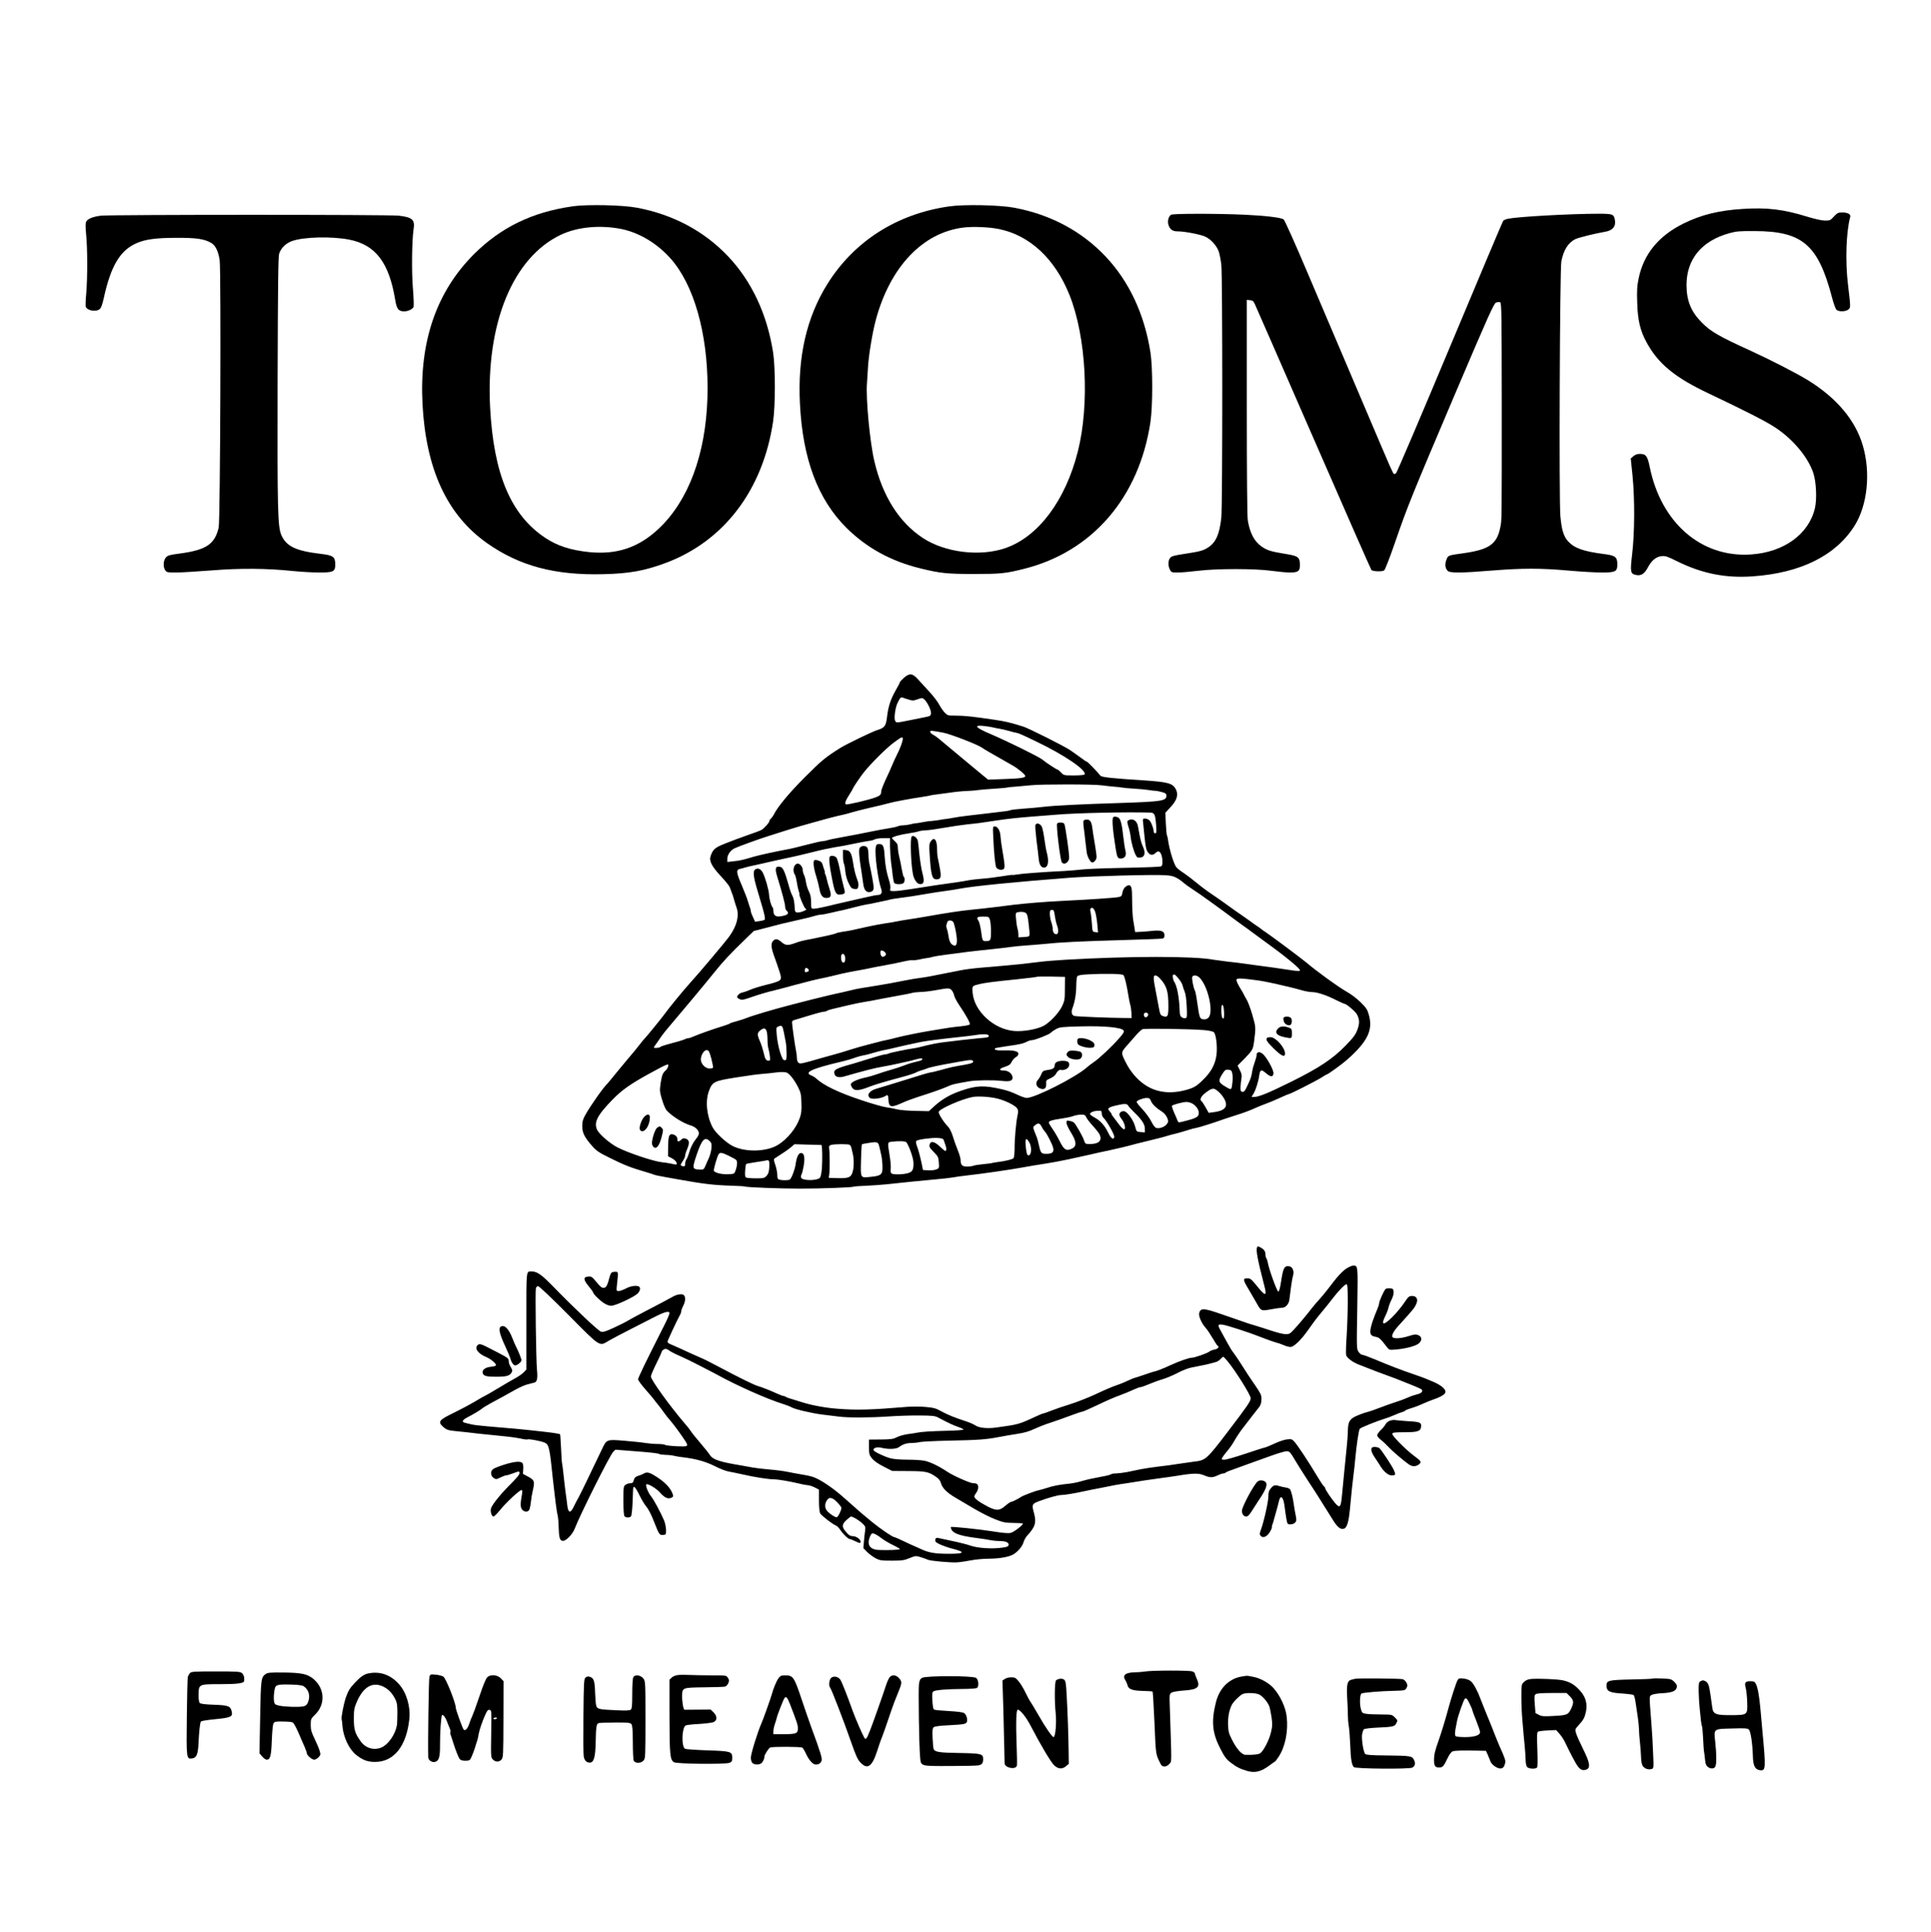 <?xml version="1.0" standalone="no"?>
<!DOCTYPE svg PUBLIC "-//W3C//DTD SVG 20010904//EN"
 "http://www.w3.org/TR/2001/REC-SVG-20010904/DTD/svg10.dtd">
<svg version="1.0" xmlns="http://www.w3.org/2000/svg"
 width="1970pt" height="1971pt" viewBox="0 0 1970 1971"
 preserveAspectRatio="xMidYMid meet">

<g transform="translate(0,1971) scale(0.1,-0.1)"
fill="#000000" stroke="none">
<path d="M5840 17605 c-410 -58 -730 -214 -1006 -489 -382 -383 -556 -889
-524 -1524 35 -668 250 -1134 658 -1422 331 -233 692 -330 1189 -317 263 6
420 35 633 114 596 222 993 745 1097 1443 24 162 24 552 0 705 -61 390 -218
725 -458 979 -244 258 -560 427 -930 497 -146 28 -511 36 -659 14z m500 -231
c203 -42 406 -173 544 -353 226 -295 350 -806 333 -1371 -18 -577 -194 -1048
-497 -1333 -204 -192 -426 -267 -708 -239 -190 20 -326 63 -450 146 -351 233
-526 649 -562 1330 -44 856 232 1530 723 1762 170 80 400 101 617 58z"/>
<path d="M9685 17605 c-535 -76 -973 -356 -1246 -795 -211 -340 -303 -742
-278 -1220 28 -561 182 -972 472 -1262 206 -205 456 -343 757 -416 203 -50
273 -57 550 -57 267 0 318 5 505 52 699 174 1177 729 1292 1499 24 166 24 554
0 709 -61 390 -218 725 -458 979 -244 258 -560 427 -930 497 -148 28 -511 36
-664 14z m505 -231 c316 -64 574 -305 721 -673 171 -428 207 -1114 85 -1597
-127 -501 -403 -869 -739 -985 -261 -90 -619 -45 -845 105 -241 160 -409 427
-492 782 -46 195 -88 645 -75 796 2 29 7 100 10 158 7 127 46 361 81 490 146
539 479 889 894 939 94 12 261 5 360 -15z"/>
<path d="M17780 17579 c-244 -15 -425 -60 -605 -149 -254 -126 -406 -312 -457
-558 -17 -81 -19 -122 -15 -252 5 -177 31 -284 94 -400 119 -220 290 -361 638
-525 369 -175 581 -283 675 -345 184 -121 339 -307 391 -470 29 -91 36 -262
15 -354 -63 -266 -318 -450 -655 -472 -504 -33 -914 322 -1030 891 -23 114
-39 135 -102 135 -25 0 -47 -8 -65 -23 l-27 -24 18 -174 c24 -240 22 -590 -4
-804 -21 -180 -18 -197 39 -210 52 -11 86 10 122 77 38 72 83 109 141 115 36
4 58 -3 154 -51 257 -127 497 -175 775 -155 490 34 850 214 1040 519 130 209
164 536 83 814 -75 258 -266 486 -561 668 -114 70 -375 204 -579 298 -324 147
-411 197 -500 287 -112 111 -158 223 -159 383 -1 265 154 454 439 532 69 19
105 22 255 21 488 -1 649 -139 790 -676 16 -61 36 -118 45 -126 22 -23 97 -21
123 3 23 20 23 17 -5 256 -29 235 -18 538 23 687 8 28 -25 46 -84 46 -38 0
-48 -5 -82 -41 -35 -39 -41 -42 -90 -42 -33 0 -101 15 -183 40 -242 75 -410
95 -657 79z"/>
<path d="M11948 17520 c-29 -17 -41 -73 -24 -113 17 -42 41 -57 93 -57 66 0
223 -30 275 -52 60 -26 121 -93 143 -157 8 -26 20 -86 25 -132 13 -114 13
-2453 0 -2579 -18 -168 -55 -253 -134 -304 -51 -33 -80 -41 -242 -66 -105 -16
-132 -23 -146 -41 -22 -26 -23 -80 -3 -119 15 -29 19 -30 81 -30 36 0 127 8
202 17 189 24 590 24 757 0 65 -9 149 -17 186 -17 75 0 98 13 100 58 4 98 -10
110 -148 132 -147 24 -183 35 -239 73 -76 51 -122 137 -144 269 -6 40 -10 461
-10 1156 l0 1093 32 -3 c26 -2 36 -10 49 -38 9 -19 279 -636 599 -1370 320
-734 586 -1339 591 -1344 15 -16 112 -19 131 -4 9 7 60 138 113 293 128 369
158 444 613 1515 341 801 393 916 415 924 13 5 32 6 41 3 15 -6 16 -96 17
-1024 0 -1245 1 -1193 -16 -1277 -35 -169 -115 -223 -380 -260 -156 -22 -151
-20 -169 -67 -17 -43 -13 -83 12 -111 21 -24 135 -24 452 2 310 25 497 25 780
0 124 -11 278 -20 343 -20 138 0 157 10 157 81 0 78 -19 93 -140 108 -209 27
-299 60 -363 130 -45 50 -65 115 -78 256 -15 160 -6 2519 10 2600 23 114 68
188 141 225 31 16 200 58 305 76 77 12 113 56 100 121 -11 59 -22 63 -168 63
-275 0 -801 -29 -916 -50 -25 -4 -50 -15 -56 -23 -6 -9 -251 -588 -544 -1289
-293 -700 -540 -1279 -549 -1286 -13 -10 -18 -10 -27 0 -7 7 -66 141 -132 298
-67 157 -209 492 -317 745 -107 253 -299 703 -425 999 -129 305 -236 543 -246
549 -35 19 -186 37 -399 47 -284 13 -726 12 -748 0z"/>
<path d="M1030 17510 c-81 -10 -135 -31 -150 -60 -9 -17 -9 -50 -1 -134 14
-141 14 -445 1 -596 -6 -63 -8 -124 -6 -136 11 -42 106 -60 144 -26 14 11 27
49 42 117 72 325 166 481 332 554 90 40 201 55 408 55 204 1 284 -11 355 -52
44 -26 73 -87 86 -178 15 -119 6 -2650 -10 -2724 -39 -171 -126 -230 -394
-266 -106 -14 -125 -19 -144 -40 -28 -30 -31 -98 -7 -132 14 -20 23 -22 110
-22 52 0 213 10 357 21 293 24 570 22 837 -6 80 -8 200 -15 267 -15 144 0 163
9 163 81 0 79 -20 94 -146 109 -255 30 -352 76 -403 190 -38 87 -42 242 -39
1575 3 993 6 1268 16 1298 20 58 66 103 128 127 118 44 409 51 590 15 265 -53
403 -234 465 -610 14 -87 29 -112 72 -120 40 -8 101 15 115 42 5 11 3 80 -5
183 -15 170 -11 499 6 610 16 99 -12 124 -151 140 -99 12 -2941 11 -3038 0z"/>
<path d="M9220 12794 c-22 -20 -40 -40 -40 -44 0 -5 -18 -40 -40 -78 -53 -92
-78 -168 -90 -271 -11 -97 -24 -115 -102 -139 -49 -15 -313 -143 -373 -180
-154 -97 -193 -129 -360 -296 -163 -163 -282 -306 -321 -386 -8 -15 -21 -33
-29 -40 -8 -7 -15 -17 -15 -22 0 -18 -54 -79 -82 -94 -16 -9 -82 -33 -146 -55
-64 -22 -163 -59 -220 -82 -108 -43 -128 -59 -152 -128 -18 -51 9 -105 107
-210 45 -48 84 -97 88 -110 4 -13 13 -37 20 -54 7 -16 18 -48 23 -70 6 -22 18
-59 26 -83 30 -81 4 -186 -73 -293 -44 -61 -312 -379 -408 -484 -64 -71 -204
-241 -259 -317 -36 -49 -190 -237 -203 -248 -4 -3 -22 -25 -41 -50 -44 -57
-61 -77 -135 -164 -33 -39 -89 -107 -125 -151 -35 -44 -67 -82 -70 -85 -41
-37 -170 -220 -228 -322 -26 -47 -32 -69 -32 -115 0 -68 22 -113 100 -202 44
-50 68 -67 178 -121 144 -72 215 -100 355 -141 54 -16 102 -31 106 -34 5 -2
48 -12 97 -20 49 -9 114 -21 144 -26 258 -46 355 -58 538 -64 73 -2 136 -6
140 -8 13 -9 363 -22 562 -22 220 0 536 12 550 20 5 3 59 7 120 9 61 3 157 9
213 15 149 17 396 41 517 52 58 5 132 13 165 19 33 6 98 15 145 20 158 18 431
57 555 80 33 6 87 15 120 21 33 5 87 14 120 19 33 6 83 14 110 19 62 11 172
34 335 71 69 16 157 36 195 43 86 18 199 45 300 73 6 2 68 17 139 34 71 17
148 37 170 45 23 7 57 16 76 20 19 4 67 18 106 30 40 13 85 26 102 28 32 5
187 54 292 92 36 12 90 30 120 39 69 21 153 52 205 77 22 10 67 28 100 40 33
12 98 39 143 60 46 22 88 39 92 39 14 0 272 131 328 166 29 19 55 34 58 34 11
0 158 106 207 150 210 186 266 302 222 458 -15 54 -27 72 -84 128 -39 39 -99
84 -148 111 -79 45 -296 201 -410 298 -56 46 -371 281 -418 311 -16 10 -32 21
-35 25 -3 3 -23 18 -45 32 -22 15 -58 40 -80 57 -22 16 -60 43 -85 60 -25 16
-71 49 -103 72 -32 24 -85 61 -116 83 -32 22 -87 60 -122 84 -35 25 -93 69
-127 98 -35 29 -87 68 -115 87 -29 18 -62 44 -74 57 -27 30 -75 188 -88 288
-2 17 -7 36 -10 41 -3 5 -8 58 -11 119 l-5 110 55 60 c64 69 80 125 52 180
-32 61 -80 74 -331 91 -320 20 -426 32 -438 47 -33 42 -131 143 -139 143 -5 0
-34 19 -65 43 -31 23 -79 57 -107 76 -59 40 -424 223 -476 239 -135 42 -183
54 -302 71 -216 32 -299 41 -387 41 -82 0 -84 1 -115 33 -17 18 -42 55 -56 82
-14 27 -59 86 -100 130 -41 45 -94 102 -117 128 -54 60 -86 63 -143 11z m50
-220 c39 -13 50 -12 92 3 46 16 48 16 69 -3 31 -28 71 -112 67 -142 -3 -24 -9
-28 -63 -38 -33 -6 -107 -21 -164 -33 -125 -25 -128 -26 -139 -3 -13 23 1 130
23 178 26 55 36 66 54 58 9 -3 36 -13 61 -20z m860 -284 c19 -5 51 -11 70 -14
19 -3 60 -13 90 -21 30 -9 64 -18 75 -19 28 -5 51 -15 205 -89 289 -138 520
-296 495 -337 -3 -6 -52 -10 -109 -10 -101 0 -103 0 -131 30 -16 17 -32 30
-37 30 -9 0 -122 74 -153 101 -35 29 -353 186 -538 265 -144 61 -168 90 -64
79 34 -4 78 -10 97 -15z m-510 -53 c77 -15 355 -122 400 -155 22 -16 74 -46
310 -180 58 -33 130 -93 130 -108 0 -18 -43 -25 -217 -31 l-162 -6 -48 39
c-26 22 -97 81 -158 131 -60 51 -136 114 -168 140 -32 27 -80 67 -108 90 -27
24 -63 50 -79 58 -17 9 -30 22 -30 30 0 15 6 14 130 -8z m-410 -64 c0 -27 -28
-101 -61 -165 -16 -31 -37 -79 -48 -105 -10 -26 -40 -92 -65 -145 -25 -54 -46
-108 -46 -120 0 -33 -10 -44 -55 -61 -66 -26 -294 -79 -305 -72 -15 9 -4 38
36 101 19 29 34 55 34 58 0 8 81 129 114 169 74 92 227 244 299 298 85 63 97
69 97 42z m2030 -474 c41 -5 99 -12 129 -14 29 -2 65 -6 80 -9 14 -3 69 -8
121 -11 52 -3 120 -9 150 -14 30 -5 62 -9 71 -8 9 0 37 -6 63 -13 38 -10 46
-17 46 -36 0 -54 -45 -61 -470 -75 -411 -13 -671 -26 -780 -39 -52 -6 -147
-15 -210 -19 -63 -5 -122 -11 -130 -15 -8 -3 -28 -8 -45 -10 -41 -5 -279 -34
-395 -47 -52 -6 -115 -15 -139 -20 -24 -5 -60 -11 -80 -13 -20 -2 -52 -7 -71
-11 -19 -3 -55 -8 -80 -10 -25 -1 -69 -8 -98 -14 -29 -6 -56 -10 -60 -9 -4 1
-25 -3 -47 -9 -22 -6 -57 -11 -78 -12 -20 0 -45 -4 -55 -9 -9 -5 -51 -14 -92
-21 -41 -6 -109 -19 -150 -27 -141 -29 -205 -41 -330 -64 -69 -12 -135 -26
-148 -31 -13 -5 -33 -9 -46 -9 -13 0 -86 -16 -162 -36 -77 -20 -157 -40 -179
-44 -113 -20 -308 -62 -365 -79 -110 -33 -145 -41 -209 -47 l-61 -7 0 33 c0
39 31 85 73 106 29 15 274 104 342 124 17 5 89 28 160 51 72 22 144 45 160 49
17 4 71 20 120 34 151 43 250 69 330 86 22 5 60 15 85 23 25 8 108 29 185 47
77 17 163 38 190 46 51 15 224 47 345 65 36 5 73 12 83 15 9 3 34 7 55 9 20 2
84 11 142 19 58 9 134 16 170 17 36 1 90 5 120 10 30 4 107 10 170 14 63 4
118 9 121 11 4 2 47 7 96 10 48 4 117 10 153 14 99 11 635 11 720 -1z m493
-278 c46 -1 53 -16 62 -130 5 -69 4 -81 -9 -81 -9 0 -16 7 -16 16 0 31 -23 93
-42 114 -10 11 -30 20 -45 20 -26 0 -26 0 -19 -62 24 -244 27 -259 54 -290 20
-24 47 -23 72 2 25 25 46 17 59 -22 14 -40 14 -105 0 -114 -13 -7 -99 -11
-469 -19 -151 -3 -306 -10 -345 -15 -38 -5 -119 -11 -180 -15 -226 -11 -431
-27 -474 -35 -25 -4 -48 -7 -51 -5 -3 2 -55 -5 -116 -15 -60 -10 -150 -21
-199 -24 -50 -4 -108 -11 -130 -15 -22 -5 -78 -14 -125 -21 -127 -17 -270 -38
-469 -70 -68 -11 -144 -20 -168 -20 -44 0 -45 1 -40 28 3 15 -3 52 -13 82 -25
78 -39 152 -45 248 -6 101 -16 122 -55 122 -25 0 -30 -5 -36 -35 -12 -66 23
-331 56 -423 14 -39 1 -62 -36 -62 -13 0 -58 -9 -101 -19 -43 -10 -103 -24
-133 -30 -77 -17 -125 -28 -200 -46 -115 -29 -194 -45 -220 -45 -24 0 -25 2
-25 68 -1 49 -7 78 -23 109 -12 24 -25 64 -29 90 -3 27 -12 60 -19 75 -8 15
-14 37 -14 50 0 32 -27 68 -50 68 -42 0 -60 -75 -29 -115 4 -6 13 -41 19 -78
5 -36 15 -78 20 -92 5 -14 8 -25 6 -25 -11 0 45 -136 60 -147 16 -11 13 -14
-20 -28 -21 -9 -49 -15 -63 -13 -22 3 -24 7 -27 69 -2 37 -10 79 -19 95 -16
31 -27 61 -47 134 -33 117 -53 160 -76 166 -53 14 -62 -12 -34 -101 48 -155
80 -277 80 -303 0 -16 7 -35 15 -42 25 -21 17 -39 -22 -49 -81 -23 -113 -8
-113 51 0 13 -4 28 -9 34 -14 15 -33 84 -35 128 -3 49 -39 177 -65 226 -20 37
-52 50 -77 30 -28 -24 -19 -79 55 -320 38 -124 51 -183 42 -192 -4 -4 -27 -11
-52 -14 l-46 -6 -21 46 c-12 25 -22 52 -22 60 0 8 -4 25 -9 38 -5 13 -15 43
-22 68 -7 25 -35 96 -61 158 -57 133 -60 159 -20 168 15 3 38 10 52 14 14 5
61 16 105 25 44 10 98 21 120 27 22 5 58 13 80 18 22 5 60 14 85 19 25 6 68
15 95 20 28 6 93 21 145 34 85 22 188 46 230 53 8 2 31 6 50 10 19 3 46 8 60
10 13 1 56 10 95 18 74 16 186 37 221 41 12 2 31 8 42 14 11 6 50 11 86 11
l66 0 0 -87 c1 -49 6 -122 11 -163 6 -41 14 -102 17 -135 4 -33 11 -66 15 -72
10 -16 79 -17 95 -1 14 14 16 54 3 62 -5 4 -14 39 -21 79 -6 39 -18 97 -26
128 -8 31 -14 74 -14 94 0 28 -7 43 -30 63 -16 15 -30 30 -30 33 0 12 91 37
171 48 42 6 88 15 103 21 15 5 47 10 71 10 25 0 109 12 187 26 79 14 186 29
238 35 92 9 150 16 295 39 101 16 233 30 365 40 63 5 178 14 255 20 202 17
709 28 948 21z m274 -668 c24 -13 53 -34 65 -46 13 -12 58 -45 100 -72 77 -50
230 -160 456 -328 20 -15 48 -35 62 -45 14 -9 52 -37 85 -62 33 -25 101 -74
150 -110 197 -142 350 -269 338 -281 -4 -4 -33 -4 -63 0 -146 22 -283 42 -360
51 -47 6 -112 15 -145 20 -33 5 -107 14 -165 20 -58 7 -125 16 -150 20 -192
38 -855 38 -1505 0 -99 -6 -216 -15 -260 -21 -168 -21 -234 -28 -350 -38 -66
-6 -181 -16 -255 -22 -74 -6 -166 -18 -205 -26 -94 -18 -270 -53 -325 -64 -25
-5 -67 -11 -95 -15 -27 -3 -95 -14 -150 -25 -55 -10 -122 -23 -150 -29 -48 -9
-192 -33 -300 -50 -27 -4 -81 -15 -118 -25 -37 -9 -73 -18 -80 -19 -34 -6
-226 -51 -322 -76 -60 -16 -139 -36 -175 -45 -181 -46 -411 -114 -475 -140
-16 -7 -59 -21 -95 -31 -36 -9 -69 -20 -75 -25 -5 -4 -32 -14 -60 -23 -106
-32 -262 -88 -302 -106 -24 -11 -50 -20 -59 -20 -8 0 -24 -4 -34 -10 -10 -5
-42 -16 -72 -24 -29 -8 -80 -22 -113 -31 -33 -9 -64 -20 -70 -26 -9 -9 -65
-13 -65 -4 0 3 15 25 33 49 17 25 41 58 52 75 11 16 52 67 92 113 107 125 369
439 447 537 79 99 160 186 299 320 l97 94 113 29 c154 41 207 54 317 78 106
23 160 37 206 51 17 5 40 9 52 9 12 0 61 9 109 21 48 11 99 23 113 25 13 3 66
16 117 29 52 14 108 27 126 29 18 2 64 11 102 20 39 8 81 17 95 20 14 2 32 7
40 10 8 3 53 10 100 16 89 11 139 19 280 43 47 9 126 20 175 27 50 6 124 18
165 26 133 25 550 67 1110 110 216 17 853 34 980 26 55 -3 86 -11 117 -29z
m-546 -990 c13 -13 33 -97 50 -203 5 -36 14 -79 19 -96 6 -16 11 -55 13 -85
l2 -54 -95 1 c-135 1 -461 14 -487 20 -28 5 -38 40 -22 79 24 63 38 143 39
225 0 47 5 92 10 100 7 11 36 17 112 21 170 9 346 6 359 -8z m564 -37 c20 -24
38 -55 40 -69 3 -13 12 -42 21 -63 10 -23 18 -81 21 -151 5 -98 3 -114 -11
-119 -9 -3 -26 0 -38 8 -18 12 -22 25 -23 74 -5 132 -27 247 -55 289 -12 16
-20 62 -13 69 12 12 22 6 58 -38z m-194 6 c71 -75 89 -133 89 -282 0 -110 -7
-122 -58 -104 -23 8 -27 18 -39 84 -7 41 -22 120 -33 175 -25 127 -26 155 -2
155 9 0 29 -13 43 -28z m411 1 c85 -92 141 -350 87 -404 -14 -14 -30 -19 -51
-17 -38 4 -41 13 -64 173 -8 60 -19 114 -23 120 -13 17 -34 123 -28 139 10 25
51 19 79 -11z m-1378 -108 c0 -111 -3 -125 -29 -180 -35 -72 -131 -172 -195
-203 -72 -34 -202 -56 -292 -49 -208 16 -410 202 -425 390 -6 71 -7 70 72 89
56 13 138 24 375 48 112 12 207 23 209 26 3 2 68 3 145 2 l141 -3 -1 -120z
m1963 85 c40 -5 121 -21 180 -34 60 -14 131 -30 158 -37 28 -6 79 -20 114 -30
35 -10 82 -19 105 -19 54 0 148 -31 246 -81 43 -21 82 -39 88 -39 18 0 111
-79 126 -108 27 -54 28 -88 5 -154 -20 -53 -39 -79 -121 -164 -131 -135 -271
-228 -558 -370 -226 -112 -328 -154 -376 -154 l-26 0 22 36 c22 38 49 124 57
184 9 60 20 64 66 25 50 -43 73 -45 79 -6 5 35 -72 173 -114 204 -31 23 -58
16 -58 -15 0 -13 -9 -45 -19 -73 -10 -27 -22 -68 -25 -90 -10 -60 -14 -74 -49
-148 -25 -55 -35 -67 -52 -65 -17 3 -20 10 -19 48 1 25 5 64 9 87 6 33 3 50
-16 87 l-23 46 77 78 c75 77 81 89 91 167 19 146 19 146 -17 271 -19 67 -47
140 -61 162 -14 23 -26 44 -26 47 0 2 -18 35 -41 71 -22 37 -38 73 -34 82 6
16 50 14 212 -8z m-3118 -101 c10 -11 22 -35 25 -52 3 -18 26 -61 50 -97 76
-112 119 -191 109 -201 -6 -6 -50 -14 -99 -19 -88 -9 -107 -12 -299 -44 -122
-20 -281 -53 -355 -72 -30 -9 -75 -19 -100 -24 -25 -5 -61 -13 -80 -19 -19 -5
-73 -19 -120 -31 -47 -12 -123 -34 -170 -49 -47 -15 -114 -36 -150 -45 -36
-10 -94 -26 -130 -36 -214 -62 -227 -65 -244 -51 -9 7 -16 28 -16 46 0 19 -4
55 -10 82 -11 52 -40 262 -40 286 0 8 8 17 18 20 9 3 78 23 152 46 74 23 144
41 155 41 12 0 25 4 30 8 6 5 33 14 60 20 28 6 98 23 156 37 59 14 133 29 165
34 33 4 115 20 184 34 69 13 159 30 200 37 41 7 88 16 104 21 16 5 54 9 85 10
31 0 101 8 156 18 133 24 141 24 164 0z m2779 -222 c2 -37 -1 -67 -6 -67 -15
0 -22 27 -22 87 0 39 4 54 13 51 7 -3 13 -29 15 -71z m-775 -21 c7 -17 -18
-40 -33 -31 -5 3 -10 15 -10 26 0 23 35 27 43 5z m-3716 -187 c7 -35 16 -82
20 -104 4 -22 7 -71 8 -110 0 -63 -2 -70 -20 -70 -16 0 -25 16 -47 82 -14 45
-29 121 -33 168 -7 83 -7 85 16 94 37 15 42 9 56 -60z m3466 19 c8 -13 -1 -30
-49 -83 -73 -84 -202 -204 -257 -241 -23 -15 -53 -38 -67 -51 -112 -101 -530
-313 -617 -313 -12 0 -50 13 -85 29 -73 34 -106 45 -168 60 -179 41 -255 39
-408 -13 -116 -39 -198 -86 -279 -159 l-57 -52 -134 3 c-74 1 -160 8 -191 16
-31 8 -81 17 -111 21 -30 4 -140 35 -245 70 -239 79 -393 153 -470 225 -11 10
-32 23 -47 29 -80 30 1 69 292 138 58 13 125 33 150 43 25 9 63 20 86 24 22 3
69 15 104 26 35 11 86 24 114 29 28 5 71 15 96 21 46 12 187 43 275 61 60 12
228 33 380 49 61 6 135 15 166 20 73 13 136 13 144 -1 12 -18 -3 -23 -98 -30
-50 -5 -128 -13 -172 -18 -44 -6 -118 -15 -166 -20 -77 -8 -160 -25 -260 -51
-19 -5 -51 -12 -70 -14 -64 -9 -239 -45 -251 -52 -6 -4 -25 -9 -42 -10 -17 -2
-89 -22 -161 -45 -71 -22 -143 -44 -160 -49 -185 -51 -205 -62 -190 -110 8
-26 46 -35 93 -22 217 62 313 87 402 102 58 10 125 24 150 30 25 6 65 15 90
20 25 5 63 14 85 21 55 15 74 16 75 4 1 -5 -14 -14 -32 -18 -18 -4 -49 -12
-68 -17 -19 -4 -60 -18 -90 -30 -30 -12 -91 -32 -135 -44 -44 -12 -105 -32
-135 -43 -30 -11 -89 -28 -131 -37 -80 -18 -139 -47 -139 -69 0 -7 7 -23 16
-35 23 -33 71 -29 189 18 40 16 183 58 305 90 69 18 134 39 145 45 11 7 38 18
60 25 22 6 49 15 60 20 27 12 129 34 245 54 52 10 121 22 154 27 41 7 62 7 69
0 17 -17 -2 -28 -73 -41 -125 -21 -156 -28 -248 -54 -51 -14 -101 -26 -111
-26 -9 0 -125 -34 -256 -76 -132 -41 -261 -81 -288 -88 -74 -20 -107 -62 -75
-94 21 -21 128 -7 166 21 18 14 24 4 26 -41 4 -79 27 -84 143 -31 34 16 106
42 160 60 141 44 262 88 308 109 38 18 67 25 214 50 68 12 241 14 333 4 79 -9
108 0 108 32 0 40 -42 74 -90 74 -56 0 -48 19 16 39 39 13 53 23 66 51 10 19
29 40 43 47 14 8 25 22 25 33 0 27 -49 38 -148 35 -73 -2 -105 5 -89 22 3 3
66 13 139 24 121 17 147 23 200 50 10 5 27 9 38 9 29 0 176 58 190 75 6 7 30
24 53 37 39 21 56 23 257 28 241 6 414 -11 433 -42z m-3643 -4 c6 -14 10 -54
10 -88 0 -35 4 -76 9 -92 5 -16 12 -50 15 -76 5 -42 3 -48 -13 -48 -26 0 -36
16 -51 85 -8 33 -24 84 -37 113 -30 67 -29 86 3 111 35 28 52 26 64 -5z m4467
8 c52 -5 88 -13 97 -22 23 -23 37 -146 27 -229 -11 -88 -48 -163 -115 -233
-80 -83 -108 -102 -191 -125 -162 -46 -308 -28 -424 51 -79 52 -149 135 -196
229 -50 99 -49 101 9 168 17 19 56 64 86 98 30 35 64 67 75 72 21 10 491 3
632 -9z m-5030 -291 c12 -47 20 -89 17 -93 -3 -4 -19 -8 -35 -8 -43 0 -89 48
-89 92 0 47 35 100 62 96 19 -2 26 -16 45 -87z m-442 -83 c-4 -13 -15 -30 -25
-38 -10 -8 -22 -24 -28 -35 -15 -32 -34 -149 -28 -181 12 -71 47 -169 68 -192
57 -61 166 -129 246 -153 46 -13 82 -49 82 -81 0 -11 -11 -34 -25 -50 -33 -40
-60 -92 -75 -148 -7 -24 -18 -53 -26 -64 -8 -11 -14 -33 -14 -48 0 -22 -4 -27
-20 -25 -32 5 -32 13 -5 52 14 21 25 46 25 57 0 11 9 41 21 68 26 61 22 92
-13 104 -23 8 -32 6 -51 -12 -25 -24 -37 -20 -37 11 0 24 -27 46 -57 47 -29 0
-36 -28 -37 -140 l-1 -85 39 -20 c21 -11 43 -30 47 -43 10 -25 5 -26 -60 -11
-25 5 -63 11 -86 13 -82 7 -351 97 -458 153 -76 40 -179 129 -203 174 -39 77
-4 149 155 312 94 97 183 159 366 260 206 112 211 114 200 75z m5757 -68 c4
-19 5 -57 2 -85 -10 -89 -8 -88 -74 -48 -71 42 -74 57 -30 127 27 42 34 47 62
44 28 -3 33 -8 40 -38z m-4500 -31 c21 -24 52 -73 70 -109 28 -57 32 -75 34
-161 3 -77 -1 -109 -17 -154 -36 -104 -127 -215 -221 -273 -116 -72 -331 -78
-462 -13 -67 33 -178 136 -207 193 -61 119 -75 269 -35 373 34 90 53 99 276
134 151 24 209 31 275 37 39 3 90 8 115 12 25 4 65 7 89 6 39 -1 49 -7 83 -45z
m4362 -158 c46 -42 78 -99 74 -134 -4 -38 -44 -62 -125 -72 l-52 -7 -31 56
c-18 31 -36 59 -41 62 -24 14 -7 51 39 86 72 54 85 55 136 9z m-2260 -67 c80
-19 183 -70 202 -99 13 -20 14 -33 5 -72 -15 -69 -31 -245 -30 -341 0 -46 -5
-89 -11 -96 -10 -13 -82 -30 -169 -41 -24 -3 -47 -7 -50 -9 -3 -2 -42 -7 -85
-11 -44 -4 -90 -11 -103 -16 -13 -5 -44 -9 -68 -9 -49 0 -65 16 -65 68 0 16
-13 62 -30 102 -16 40 -39 103 -50 141 -13 41 -31 79 -48 96 -45 45 -100 133
-95 151 8 32 243 134 348 152 54 10 176 2 249 -16z m1569 -27 c14 -33 53 -70
116 -110 20 -13 40 -38 49 -60 14 -36 13 -40 -5 -65 -21 -28 -74 -47 -107 -38
-13 4 -32 29 -51 67 -16 33 -58 90 -92 126 -35 36 -60 70 -57 75 10 16 67 37
101 38 28 0 35 -5 46 -33z m417 -22 c39 -20 70 -62 70 -95 0 -46 -21 -57 -187
-97 -16 -4 -25 0 -29 13 -3 11 -19 48 -35 83 -16 36 -26 68 -22 72 11 11 112
38 146 38 15 1 41 -6 57 -14z m-651 -22 c5 -10 30 -38 56 -63 82 -79 115 -128
115 -172 l0 -39 -42 3 c-43 3 -43 3 -58 59 -15 56 -66 131 -101 150 -25 13
-59 -5 -59 -31 0 -10 11 -31 24 -47 13 -16 27 -46 31 -66 11 -57 -16 -47 -69
26 -25 34 -51 67 -56 74 -6 7 -10 15 -10 19 0 4 -9 17 -20 29 -27 28 -14 39
65 58 83 20 113 20 124 0z m-269 -81 c0 -16 9 -37 20 -47 31 -28 112 -172 108
-192 -7 -36 -34 -17 -63 44 -35 73 -81 123 -141 155 -24 13 -44 28 -44 34 0
16 40 33 83 33 34 1 37 -1 37 -27z m-158 -39 c7 -16 39 -57 71 -92 32 -35 63
-75 68 -89 23 -59 -13 -92 -101 -92 -47 0 -49 1 -61 38 -13 41 -84 165 -103
181 -7 6 -27 14 -44 17 -29 6 -32 4 -32 -19 0 -14 20 -58 45 -98 59 -95 62
-141 11 -166 -58 -27 -80 -14 -125 76 -22 44 -56 102 -76 129 -19 27 -35 55
-35 61 0 16 33 27 125 40 44 6 98 17 120 25 22 9 59 15 83 16 37 0 44 -4 54
-27z m-456 -95 c9 -18 22 -38 29 -45 25 -24 83 -138 90 -175 8 -43 -10 -58
-73 -58 -48 0 -55 8 -72 85 -7 33 -18 74 -25 90 -41 101 -40 96 -16 116 33 27
48 24 67 -13z m-997 -141 c30 -81 33 -107 13 -107 -4 0 -28 20 -54 45 -56 53
-94 60 -104 19 -6 -21 1 -34 42 -75 44 -45 48 -53 52 -107 4 -57 3 -59 -25
-71 -17 -7 -54 -11 -83 -9 l-54 3 -13 65 c-19 88 -33 137 -50 184 -8 22 -10
43 -5 48 14 14 153 33 215 30 49 -3 60 -7 66 -25z m-2388 -8 c18 -18 21 -30
17 -73 -3 -28 -14 -71 -25 -96 -12 -25 -28 -62 -36 -82 -16 -39 -21 -42 -72
-38 -62 4 -63 17 -18 150 54 159 84 189 134 139z m3259 -11 c33 -55 21 -153
-17 -130 -6 4 -14 42 -18 85 -8 86 2 99 35 45z m-1253 0 c27 -36 70 -158 72
-204 3 -77 -9 -99 -63 -113 -57 -14 -149 -14 -163 0 -6 6 -9 27 -6 47 3 21 -2
81 -11 134 -22 135 -22 136 17 141 74 9 145 7 154 -5z m-289 -10 c5 -7 12 -26
15 -43 3 -16 11 -50 17 -75 6 -25 12 -76 13 -113 3 -87 -12 -101 -113 -111
-116 -12 -110 -21 -106 165 2 88 6 163 9 166 6 5 92 19 133 22 12 0 26 -5 32
-11z m-578 -18 c9 0 11 -151 5 -238 -4 -50 -12 -88 -21 -97 -32 -31 -179 -30
-191 2 -4 9 -1 23 4 33 6 9 16 50 23 91 14 89 3 132 -32 127 -23 -3 -42 -46
-51 -114 -6 -49 -42 -145 -59 -156 -15 -9 -73 -10 -105 -2 -19 5 -23 13 -23
49 0 23 -9 68 -20 101 -18 53 -18 60 -4 69 85 54 135 88 164 113 l35 30 135
-4 c74 -2 137 -3 140 -4z m288 2 c7 -5 14 -17 17 -28 2 -10 9 -37 14 -59 14
-52 14 -140 0 -188 -16 -57 -41 -68 -150 -65 l-94 3 5 35 c6 42 6 224 -1 264
-3 25 0 31 21 37 35 10 172 10 188 1z m-1229 -114 c36 -17 69 -36 73 -42 12
-17 9 -57 -6 -101 -14 -40 -14 -40 -73 -43 -65 -4 -142 14 -150 35 -5 14 34
149 50 171 14 19 34 15 106 -20z m409 -117 c-3 -46 -10 -67 -28 -86 -22 -23
-30 -25 -109 -25 -47 0 -92 4 -100 9 -10 6 -12 25 -9 70 2 33 7 63 10 67 4 3
51 12 105 20 54 8 103 16 108 18 21 7 27 -14 23 -73z"/>
<path d="M11357 11373 c-14 -14 -6 -124 25 -318 14 -90 22 -105 54 -103 43 4
58 31 46 80 -6 24 -16 88 -22 143 -14 129 -28 183 -51 195 -21 12 -43 13 -52
3z"/>
<path d="M11055 11339 c-4 -6 -4 -36 1 -67 4 -31 8 -64 9 -72 1 -8 5 -44 9
-80 4 -36 9 -80 12 -99 5 -46 35 -105 56 -109 9 -2 24 8 34 23 16 24 15 33 -6
163 -13 75 -25 153 -27 172 -7 56 -23 80 -54 80 -15 0 -31 -5 -34 -11z"/>
<path d="M11510 11341 c-12 -8 -12 -17 2 -63 10 -29 20 -75 23 -103 6 -59 31
-148 52 -188 12 -23 20 -28 46 -25 46 4 57 48 27 112 -19 44 -26 71 -50 205
-10 61 -56 89 -100 62z"/>
<path d="M10785 11309 c-12 -18 32 -376 48 -396 16 -21 45 -15 63 12 16 24 16
36 -6 198 -13 95 -27 178 -33 185 -12 15 -63 16 -72 1z"/>
<path d="M10563 11294 c-3 -9 2 -78 11 -153 10 -75 20 -161 23 -191 5 -58 24
-90 53 -90 43 0 54 60 30 151 -7 24 -18 87 -25 140 -7 53 -19 110 -26 125 -16
34 -56 45 -66 18z"/>
<path d="M10134 11153 c7 -155 20 -275 30 -292 13 -20 49 -30 70 -19 21 11 20
32 -9 203 -9 50 -17 111 -18 136 -3 55 -29 99 -58 99 -21 0 -21 -3 -15 -127z"/>
<path d="M9301 11177 c-17 -17 -8 -282 13 -385 11 -54 41 -97 68 -100 44 -5
52 24 29 110 -11 40 -24 125 -31 188 -6 63 -13 127 -16 142 -7 33 -46 62 -63
45z"/>
<path d="M9494 11125 c-14 -22 -16 -42 -10 -128 14 -220 25 -257 71 -257 42 0
50 22 35 103 -7 40 -16 88 -21 107 -5 19 -9 63 -9 98 0 97 -30 132 -66 77z"/>
<path d="M8770 11059 c-11 -20 -5 -96 20 -249 5 -30 12 -80 16 -110 7 -61 26
-90 58 -90 33 0 49 15 49 46 0 27 -21 142 -43 242 -6 23 -10 65 -10 93 0 28
-5 59 -10 70 -15 26 -66 26 -80 -2z"/>
<path d="M8600 10980 c0 -34 4 -69 9 -78 5 -9 12 -46 15 -82 4 -40 17 -86 34
-120 23 -48 31 -55 59 -58 28 -3 33 0 39 24 5 17 1 44 -11 73 -19 51 -31 98
-44 183 -14 85 -30 112 -69 116 l-32 3 0 -61z"/>
<path d="M8467 10973 c-13 -13 -7 -86 20 -219 30 -158 41 -177 96 -168 42 7
43 11 21 91 -9 32 -25 105 -36 163 -11 58 -27 113 -36 123 -15 17 -53 23 -65
10z"/>
<path d="M8307 10934 c-14 -14 -6 -81 19 -159 14 -44 29 -104 34 -134 11 -63
32 -91 70 -91 49 0 56 22 31 98 -12 37 -24 80 -27 96 -3 16 -9 37 -15 48 -5
10 -7 18 -5 18 3 0 1 12 -5 28 -6 15 -13 36 -15 46 -2 11 -9 25 -16 32 -16 16
-61 27 -71 18z"/>
<path d="M11480 10662 c-13 -11 -25 -35 -29 -57 -6 -35 -10 -40 -41 -46 -37
-8 -289 -25 -575 -39 -181 -9 -359 -24 -490 -39 -44 -6 -134 -17 -200 -25 -66
-8 -172 -20 -235 -26 -113 -11 -250 -32 -465 -70 -60 -11 -144 -24 -185 -30
-41 -6 -93 -15 -115 -20 -22 -5 -76 -14 -120 -20 -44 -7 -118 -21 -165 -31
-180 -41 -185 -42 -265 -54 -27 -4 -58 -11 -67 -16 -14 -8 -127 -33 -238 -55
-99 -18 -134 -27 -181 -45 -73 -26 -95 -24 -136 11 -39 34 -63 38 -86 12 -25
-27 -21 -70 14 -164 17 -46 40 -113 52 -151 28 -90 27 -91 -133 -132 -83 -21
-133 -37 -173 -54 -27 -12 -60 -23 -75 -26 -25 -4 -52 -29 -52 -47 0 -5 12
-14 26 -20 23 -11 39 -8 118 20 87 30 169 54 246 72 19 4 109 28 200 53 157
42 202 53 323 78 28 6 75 17 102 24 28 8 88 21 135 30 154 28 195 36 235 45
22 5 69 14 105 20 86 15 142 27 218 44 34 8 71 13 81 11 10 -2 38 1 62 6 24 6
60 12 79 15 19 2 49 8 65 13 17 5 73 14 125 21 52 6 122 15 155 20 33 5 105
14 160 20 55 6 143 15 195 21 52 5 124 14 160 19 36 5 103 12 150 15 47 3 130
10 185 15 168 18 372 28 790 40 220 6 410 13 423 16 17 3 22 11 22 34 0 41
-34 54 -120 45 -36 -4 -91 -9 -122 -10 l-57 -3 -5 31 c-3 18 -10 62 -16 98 -5
36 -10 124 -10 195 0 129 -6 154 -36 154 -6 0 -22 -8 -34 -18z m-305 -260 c7
-23 16 -78 20 -123 l7 -81 -28 4 c-29 3 -29 3 -35 94 -4 50 -10 101 -14 113
-3 11 -3 26 0 31 14 22 38 4 50 -38z m-414 -32 c4 -30 14 -75 23 -100 18 -48
14 -90 -7 -90 -22 0 -37 22 -37 55 0 16 -7 48 -15 70 -15 43 -20 107 -8 119 4
4 14 5 23 4 10 -2 17 -20 21 -58z m-301 30 c20 -11 26 -33 36 -130 13 -123 17
-113 -48 -118 l-58 -4 0 30 c0 16 -4 42 -9 58 -5 16 -12 59 -15 96 -6 58 -4
67 11 71 32 8 64 7 83 -3z m-361 -71 c6 -18 11 -71 11 -119 0 -94 -3 -100 -55
-100 -31 0 -33 4 -46 102 -7 46 -18 92 -25 103 -26 37 -18 45 45 45 57 0 59
-1 70 -31z m-370 -31 c14 -38 30 -120 33 -170 2 -57 -10 -75 -41 -58 -25 13
-39 45 -46 101 -3 21 -9 49 -15 63 -5 14 -7 33 -5 41 3 8 7 22 10 30 7 24 54
19 64 -7z m-692 -315 c6 -15 -12 -33 -34 -33 -15 0 -28 44 -18 59 8 14 44 -4
52 -26z m-418 -25 c10 -28 2 -68 -14 -68 -15 0 -25 22 -25 54 0 40 26 50 39
14z m-369 -144 c0 -8 -2 -14 -4 -14 -2 0 -11 -3 -20 -6 -11 -4 -16 0 -16 13 0
11 3 22 6 26 10 9 34 -4 34 -19z"/>
<path d="M13094 9327 c-3 -8 0 -25 5 -40 12 -31 58 -48 72 -26 12 20 11 53 -3
67 -16 16 -67 15 -74 -1z"/>
<path d="M13040 9220 c-40 -40 -18 -72 60 -89 80 -17 80 -17 80 37 0 45 -2 49
-33 60 -48 17 -84 15 -107 -8z"/>
<path d="M12927 9123 c-17 -16 -2 -41 68 -109 78 -77 115 -94 115 -51 0 60
-95 167 -148 167 -16 0 -32 -3 -35 -7z"/>
<path d="M10997 9113 c-12 -11 -8 -50 6 -60 23 -18 92 -35 127 -31 30 3 35 7
35 28 0 20 -10 30 -45 48 -42 21 -109 30 -123 15z"/>
<path d="M10895 8980 c-20 -22 -19 -33 4 -54 25 -22 92 -32 120 -17 23 13 28
52 8 69 -7 6 -36 12 -65 14 -39 3 -56 0 -67 -12z"/>
<path d="M10783 8878 c-14 -7 -23 -20 -23 -33 0 -31 -16 -42 -74 -50 -43 -7
-50 -11 -63 -44 -8 -20 -24 -46 -36 -59 -27 -29 -14 -72 26 -86 41 -15 63 3
60 48 -2 35 0 38 42 56 27 12 50 30 59 48 15 30 41 46 56 37 4 -3 22 0 39 6
35 12 51 50 31 74 -15 17 -84 19 -117 3z"/>
<path d="M6572 8317 c-27 -29 -52 -99 -45 -126 3 -12 14 -21 24 -21 39 0 79
72 79 143 0 34 -28 37 -58 4z"/>
<path d="M6704 8206 c-23 -16 -58 -129 -52 -166 2 -13 11 -28 20 -34 28 -17
55 19 77 104 18 69 19 76 4 92 -19 22 -23 22 -49 4z"/>
<path d="M12824 6985 c-12 -29 8 -133 71 -376 35 -130 19 -131 -85 -1 -45 54
-55 62 -85 62 -46 0 -45 -14 8 -103 24 -40 60 -102 81 -139 52 -94 50 -93 153
-74 49 9 100 16 114 16 34 0 67 37 73 80 2 19 9 76 16 125 6 50 16 105 22 123
13 42 -4 88 -36 94 -52 10 -65 -13 -86 -152 -11 -73 -20 -105 -29 -105 -13 0
-94 224 -107 295 -3 19 -10 39 -15 45 -5 5 -9 23 -9 40 0 32 -16 53 -58 74
-18 10 -23 9 -28 -4z"/>
<path d="M13739 6772 c-46 -30 -98 -86 -188 -207 -29 -38 -71 -89 -94 -113
-22 -24 -52 -59 -66 -77 -55 -72 -147 -182 -190 -227 -38 -42 -49 -48 -83 -48
-22 0 -86 15 -142 34 -55 18 -135 44 -176 56 -41 12 -93 28 -115 37 -22 8 -65
23 -95 33 -30 10 -86 29 -125 43 -186 65 -217 66 -231 12 -8 -30 26 -107 66
-150 15 -16 47 -64 71 -105 24 -41 47 -76 51 -78 22 -10 4 -32 -29 -38 -21 -4
-45 -13 -55 -21 -19 -17 -151 -63 -180 -63 -27 0 -127 -35 -208 -72 -83 -39
-159 -68 -190 -73 -3 0 -43 -14 -90 -30 -47 -16 -90 -30 -97 -31 -7 -1 -41
-16 -76 -32 -35 -17 -89 -38 -118 -47 -30 -10 -119 -48 -199 -86 -80 -37 -199
-84 -265 -104 -66 -20 -153 -50 -193 -66 -41 -16 -78 -29 -83 -29 -5 0 -44
-16 -86 -36 -157 -73 -166 -75 -383 -105 -95 -14 -182 -5 -218 20 -15 11 -63
32 -107 46 -108 35 -179 64 -248 102 -48 27 -74 34 -155 41 -53 5 -137 5 -187
1 -369 -31 -516 -35 -715 -19 -123 9 -270 37 -370 70 -30 10 -75 24 -100 31
-25 7 -49 16 -55 21 -5 4 -15 8 -22 8 -7 0 -36 11 -65 24 -74 34 -156 66 -198
78 -38 11 -197 89 -390 192 -118 62 -151 79 -210 104 -28 12 -128 57 -210 95
-30 14 -67 30 -82 36 -16 6 -28 17 -28 25 0 11 99 223 130 278 6 10 10 25 10
33 0 9 9 33 20 55 24 46 26 93 5 110 -17 14 -67 7 -105 -14 -54 -30 -141 -77
-285 -151 -82 -43 -166 -88 -185 -100 -19 -12 -81 -43 -138 -69 -77 -36 -109
-46 -129 -41 -27 6 -271 237 -494 466 -113 116 -160 149 -213 149 -60 0 -56
33 -56 -506 l0 -494 -27 -29 c-16 -16 -53 -42 -84 -59 -31 -16 -113 -64 -182
-106 -70 -42 -129 -76 -132 -76 -3 0 -49 -26 -102 -58 -54 -32 -147 -81 -208
-111 -156 -75 -171 -93 -117 -143 37 -34 54 -40 147 -48 44 -4 141 -15 215
-24 74 -8 189 -20 255 -26 66 -6 147 -18 179 -25 33 -8 64 -11 69 -8 11 7 135
-16 174 -33 43 -18 51 -52 83 -369 7 -60 13 -119 15 -130 2 -11 8 -63 14 -117
7 -53 15 -109 20 -125 4 -15 9 -67 10 -115 4 -116 11 -142 42 -146 31 -4 100
66 122 124 55 144 357 746 392 783 l23 23 153 -12 c202 -15 282 -24 295 -32 5
-4 35 -8 65 -9 30 0 70 -5 89 -10 19 -5 58 -11 85 -14 131 -15 234 -44 326
-90 52 -27 117 -52 144 -56 28 -5 93 -18 145 -30 124 -28 254 -48 310 -49 48
0 168 -21 265 -44 33 -9 71 -15 85 -16 14 0 46 -10 70 -22 l45 -23 0 -110 c0
-68 5 -118 12 -132 14 -24 126 -111 160 -124 12 -4 33 -25 46 -46 27 -41 81
-93 97 -93 6 0 30 -9 52 -20 49 -24 58 -25 58 -7 0 25 -45 57 -79 57 -25 0
-40 9 -64 36 -50 56 -51 82 -3 127 22 20 44 37 48 37 19 0 85 -40 116 -70 31
-29 33 -36 28 -73 -4 -23 -9 -73 -12 -110 l-6 -69 38 -39 c21 -21 60 -50 86
-64 43 -23 59 -25 166 -25 104 0 126 3 181 26 63 25 64 25 120 8 31 -10 61
-21 66 -24 17 -12 246 -33 305 -27 30 2 91 12 135 20 44 9 127 17 185 17 104
1 193 16 241 40 46 24 99 84 110 125 6 22 23 54 38 70 83 90 96 133 70 230
-24 86 -21 94 46 120 100 37 199 65 236 65 33 0 128 16 239 40 30 7 100 21
155 31 55 11 120 24 145 29 25 5 90 15 145 23 55 8 129 20 165 26 36 5 106 15
155 22 50 6 128 18 175 25 162 27 220 28 273 5 61 -26 87 -26 139 -1 23 11 49
20 58 20 9 0 20 4 25 9 6 5 30 16 55 24 25 9 97 35 160 58 270 98 308 111 362
126 70 19 71 18 129 -80 23 -40 81 -130 127 -202 47 -71 95 -146 107 -165 12
-19 44 -71 72 -115 28 -44 67 -106 86 -137 44 -70 78 -95 111 -81 29 14 46 71
58 198 16 171 26 267 37 355 6 47 14 112 16 145 14 152 37 311 48 321 15 14
175 78 247 100 30 9 79 27 107 40 29 13 64 26 78 30 14 3 27 10 30 14 3 5 30
16 60 25 30 8 83 28 117 44 35 16 85 36 111 45 62 21 100 41 117 61 27 33 -30
86 -140 129 -25 10 -54 22 -65 27 -11 5 -65 24 -120 43 -118 40 -238 86 -390
150 -60 25 -118 46 -127 46 -9 0 -26 13 -37 29 -21 29 -21 35 -14 446 7 447 8
434 -43 435 -11 0 -40 -13 -65 -28z m11 -334 c0 -95 -5 -252 -11 -349 -7 -96
-9 -187 -6 -202 7 -27 68 -74 127 -96 19 -7 67 -26 105 -41 39 -16 106 -41
150 -57 131 -48 136 -50 230 -88 146 -58 165 -67 165 -80 0 -18 -20 -32 -59
-40 -18 -4 -59 -18 -90 -32 -31 -14 -85 -34 -121 -45 -36 -11 -105 -36 -155
-55 -49 -19 -114 -42 -143 -49 -30 -8 -78 -26 -109 -40 -65 -31 -80 -59 -82
-149 0 -33 -5 -105 -11 -160 -6 -55 -17 -172 -26 -260 -8 -88 -19 -200 -24
-249 -11 -113 -21 -123 -67 -71 -38 44 -103 140 -103 154 0 5 -6 14 -14 20 -8
7 -40 55 -72 109 -79 133 -197 312 -229 346 -24 26 -31 28 -76 23 -27 -3 -82
-22 -123 -41 -40 -19 -86 -38 -102 -42 -16 -3 -108 -33 -204 -65 -96 -32 -189
-59 -207 -59 -32 0 -33 1 -22 23 7 12 29 42 50 66 21 24 55 72 74 107 20 35
57 91 83 124 26 33 70 90 97 126 28 36 55 71 61 78 23 24 34 56 34 98 0 37
-10 57 -69 143 -39 55 -98 145 -132 200 -35 55 -74 113 -87 129 -13 16 -37 54
-53 85 -17 31 -46 83 -64 116 -47 82 -46 89 10 82 46 -7 269 -79 390 -127 65
-26 149 -55 185 -64 8 -3 32 -11 52 -20 21 -9 49 -16 63 -16 35 0 106 68 180
172 67 95 86 120 155 203 28 33 69 85 92 115 59 78 129 150 145 150 10 0 13
-35 13 -172z m-7949 -143 c331 -334 311 -321 412 -260 32 18 135 73 230 121
95 49 206 105 247 126 95 48 140 58 140 32 0 -11 -25 -68 -56 -129 -192 -379
-264 -528 -264 -545 0 -11 33 -56 73 -101 39 -45 79 -91 87 -103 8 -11 28 -37
45 -57 16 -20 44 -56 60 -80 17 -24 46 -61 66 -83 35 -40 117 -153 152 -208
33 -54 28 -56 -90 -51 -60 3 -112 9 -118 14 -5 5 -38 9 -73 9 -36 0 -92 5
-126 10 -33 6 -130 16 -215 23 -178 15 -182 14 -225 -76 -133 -279 -229 -478
-246 -507 -12 -19 -32 -59 -46 -88 -34 -71 -56 -68 -66 8 -3 30 -11 89 -17
130 -6 41 -15 122 -21 180 -6 58 -13 111 -15 118 -3 8 -8 77 -11 155 -4 78 -8
144 -10 146 -5 5 -79 17 -164 26 -30 3 -91 10 -135 15 -79 9 -184 19 -440 40
-71 6 -146 15 -165 20 -19 5 -47 12 -62 15 -40 8 -34 28 15 54 71 37 134 75
154 92 10 9 50 33 88 54 105 57 162 87 253 139 45 25 104 51 130 56 26 6 54
13 63 16 29 8 36 45 27 134 -9 96 -19 793 -11 828 3 13 13 22 23 22 10 0 144
-126 311 -295z m1030 -364 c13 -10 62 -35 109 -55 47 -21 135 -63 195 -95 61
-32 119 -62 130 -67 11 -6 38 -20 60 -32 203 -111 501 -243 664 -294 36 -11
74 -26 85 -33 31 -20 210 -62 317 -75 52 -6 126 -15 164 -20 95 -13 317 -12
510 1 88 6 229 11 314 10 132 -1 160 -4 190 -20 110 -58 150 -77 204 -96 33
-11 58 -24 56 -28 -2 -5 -78 -10 -169 -12 -165 -4 -260 -10 -313 -21 -16 -3
-38 -7 -50 -8 -68 -8 -117 -21 -152 -39 -33 -17 -60 -20 -160 -21 l-120 -1 0
-77 c1 -71 4 -81 31 -115 20 -25 61 -54 118 -83 l88 -45 167 -1 c178 -1 205
-7 283 -61 26 -18 41 -37 48 -63 13 -49 60 -96 145 -146 39 -23 125 -74 193
-114 68 -40 165 -89 215 -108 81 -32 103 -36 184 -37 50 0 94 -3 98 -7 9 -9
-91 -87 -122 -94 -26 -7 -81 -2 -193 16 -126 20 -411 50 -419 43 -2 -1 0 -13
6 -26 18 -38 88 -63 228 -82 72 -9 149 -21 172 -26 23 -5 65 -9 93 -9 56 0 90
-13 90 -35 0 -19 -13 -25 -63 -32 -102 -15 -250 -6 -325 20 -31 11 -97 28
-147 39 -49 10 -110 23 -135 29 -69 16 -75 16 -78 -9 -3 -19 6 -27 50 -47 29
-13 82 -32 118 -41 142 -36 134 -54 -24 -54 -144 0 -208 10 -285 46 -31 14
-65 29 -76 34 -11 4 -59 26 -106 49 -47 22 -90 41 -95 41 -17 0 -135 80 -219
148 -107 87 -154 128 -294 253 -120 107 -253 195 -326 216 -22 7 -71 17 -110
23 -38 6 -101 18 -140 26 -38 8 -122 19 -185 24 -63 5 -140 15 -170 20 -30 6
-80 15 -110 20 -226 37 -297 60 -327 107 -9 15 -54 71 -98 123 -45 52 -89 107
-98 122 -9 15 -36 50 -60 76 -150 175 -347 447 -347 481 0 11 25 69 55 130 30
61 55 115 55 119 0 14 23 32 41 32 9 0 27 -8 40 -19z m5690 -103 c83 -100 239
-349 239 -381 0 -30 -33 -78 -235 -343 -215 -282 -225 -291 -344 -304 -36 -5
-109 -15 -161 -23 -52 -9 -142 -21 -200 -27 -58 -7 -139 -19 -180 -27 -41 -9
-104 -22 -140 -29 -36 -7 -85 -13 -110 -14 -26 0 -50 -4 -55 -9 -6 -4 -39 -14
-75 -20 -133 -25 -166 -33 -230 -51 -36 -11 -92 -22 -125 -25 -85 -8 -168 -23
-217 -41 -24 -8 -63 -19 -88 -25 -43 -9 -164 -55 -185 -70 -28 -19 -87 -49
-99 -49 -7 0 -34 -18 -59 -40 -61 -54 -97 -54 -197 1 -80 43 -120 75 -120 94
0 7 9 24 20 38 11 14 20 39 20 55 0 31 -14 42 -52 42 -32 0 -205 77 -267 119
-82 55 -169 97 -229 110 -29 6 -108 11 -175 11 -71 0 -143 6 -172 14 -63 17
-168 67 -173 83 -7 23 37 36 83 24 68 -17 148 -14 176 7 39 29 77 42 127 42
26 0 63 4 82 9 19 5 150 12 290 15 314 6 388 12 515 36 55 11 144 26 198 34
69 11 121 26 170 50 40 18 104 44 142 56 79 26 133 45 252 89 45 17 88 31 95
31 7 0 78 31 158 69 80 39 179 82 220 96 41 15 103 40 137 56 34 16 69 29 78
29 9 0 47 13 86 30 38 16 100 39 138 50 38 11 107 40 153 64 46 25 110 50 143
56 33 7 80 16 105 21 25 5 63 13 85 19 22 6 50 14 62 17 12 3 32 16 44 29 12
13 25 24 29 24 3 0 22 -19 41 -42z m-4019 -1409 c20 -11 64 -57 81 -85 7 -13
-26 -89 -44 -100 -12 -7 -67 27 -98 60 -28 30 -30 73 -6 110 19 28 35 32 67
15z m488 -398 c26 -21 80 -53 119 -71 39 -19 71 -37 71 -42 0 -8 -115 -13
-215 -9 -91 4 -124 53 -90 135 14 33 19 37 41 32 14 -4 47 -24 74 -45z"/>
<path d="M6248 6733 c-11 -2 -22 -21 -28 -46 -23 -89 -35 -112 -60 -114 -20
-2 -36 11 -74 58 -46 55 -53 60 -85 57 -52 -4 -51 -31 4 -98 25 -30 45 -58 45
-62 0 -15 63 -79 107 -108 28 -19 57 -30 79 -30 41 0 226 86 267 123 28 27 35
61 16 73 -24 15 -87 6 -134 -20 -28 -14 -61 -26 -74 -26 -23 0 -24 1 -16 73
13 116 12 122 -10 124 -11 0 -28 -1 -37 -4z"/>
<path d="M14133 6558 c-20 -26 -63 -123 -63 -142 0 -12 -10 -41 -21 -66 -11
-25 -31 -77 -45 -117 -38 -114 -32 -150 27 -159 39 -7 51 -17 118 -105 24 -31
25 -31 95 -25 102 9 204 37 232 63 34 31 32 67 -6 83 -26 11 -40 9 -98 -9 -75
-24 -147 -30 -165 -12 -14 14 9 60 55 111 157 174 165 182 185 225 24 49 7 85
-40 85 -31 0 -39 -6 -83 -72 -27 -40 -79 -103 -117 -140 -93 -94 -123 -90 -73
10 13 26 27 63 31 82 4 19 18 57 32 83 14 29 23 61 21 80 -3 29 -7 32 -39 35
-21 2 -40 -2 -46 -10z"/>
<path d="M5124 6183 c-46 -8 -36 -65 38 -223 22 -47 41 -93 43 -102 8 -37 31
-73 48 -76 20 -4 67 34 67 53 0 13 -33 95 -54 135 -8 14 -26 57 -41 95 -31 79
-69 123 -101 118z"/>
<path d="M4872 5988 c-34 -34 5 -86 88 -121 43 -17 100 -64 100 -82 0 -8 -19
-14 -51 -17 -60 -6 -95 -34 -84 -67 9 -28 43 -36 150 -35 95 1 127 11 145 45
9 16 7 27 -9 53 -12 18 -21 45 -21 58 0 33 -1 34 -152 112 -132 69 -146 74
-166 54z"/>
<path d="M14183 5219 c-19 -6 -39 -21 -47 -37 -8 -15 -30 -43 -50 -61 -20 -19
-36 -43 -36 -52 0 -10 17 -31 37 -46 20 -15 55 -48 77 -72 39 -42 142 -131
209 -179 36 -26 77 -24 109 5 22 20 15 30 -57 83 -86 64 -228 208 -221 225 4
12 27 15 123 15 138 0 166 10 171 57 4 43 -11 49 -138 56 -58 4 -114 9 -125
11 -11 3 -35 0 -52 -5z"/>
<path d="M13997 4943 c-15 -15 -5 -51 27 -98 19 -28 42 -63 52 -79 34 -61 85
-106 119 -106 43 0 46 6 28 48 -18 44 -129 212 -151 230 -17 13 -64 16 -75 5z"/>
<path d="M5140 4768 c-52 -16 -103 -37 -112 -46 -27 -23 -23 -68 8 -88 24 -16
27 -16 68 4 24 12 51 22 59 22 9 0 40 9 69 20 64 24 68 24 68 4 0 -18 -24 -46
-128 -151 -78 -80 -147 -168 -162 -207 -11 -30 5 -86 25 -86 7 0 38 31 68 68
60 75 197 202 217 202 9 0 10 -11 6 -37 -18 -98 -18 -134 -2 -158 20 -30 61
-33 75 -7 5 10 13 43 16 73 8 65 10 78 26 150 14 70 8 83 -57 118 l-49 26 3
48 c2 28 -1 54 -8 62 -19 23 -84 17 -190 -17z"/>
<path d="M6565 4677 c-11 -7 -36 -17 -55 -22 -26 -8 -37 -18 -44 -43 -7 -26
-14 -32 -35 -32 -15 0 -37 -7 -49 -16 -21 -14 -22 -22 -22 -163 0 -101 4 -151
12 -159 16 -16 53 -15 66 1 6 7 13 75 16 152 6 164 3 145 19 145 6 -1 29 -36
49 -79 21 -44 53 -98 72 -120 20 -23 53 -87 76 -148 55 -139 58 -144 95 -141
29 3 30 5 30 53 -1 28 -10 70 -20 95 -36 84 -104 210 -134 248 -30 38 -58 109
-47 120 12 12 99 -39 135 -79 48 -55 82 -72 116 -59 21 8 25 14 20 33 -22 69
-83 133 -194 199 -50 30 -76 34 -106 15z"/>
<path d="M12830 4597 c-38 -31 -160 -258 -160 -299 0 -32 19 -58 43 -58 17 0
32 15 57 55 19 30 61 94 92 142 63 96 74 144 39 163 -26 13 -52 12 -71 -3z"/>
<path d="M12966 4529 c-21 -25 -26 -41 -26 -84 0 -53 -46 -259 -77 -342 -13
-35 -13 -46 -3 -58 27 -32 72 -9 104 53 9 17 14 32 12 32 -3 0 -1 12 5 28 6
15 12 35 14 45 2 9 13 47 24 85 11 37 23 85 28 106 15 72 45 50 57 -41 13
-102 25 -173 31 -183 10 -17 61 -11 78 8 14 16 15 26 7 68 -6 27 -15 78 -20
114 -9 66 -22 121 -35 152 -4 10 -22 20 -43 23 -21 3 -51 10 -68 15 -47 15
-60 12 -88 -21z"/>
<path d="M11680 2659 c-25 -4 -71 -8 -102 -8 -100 -2 -132 -31 -94 -86 7 -11
16 -33 20 -48 9 -39 52 -54 161 -56 49 -1 92 -4 94 -7 3 -3 11 -145 19 -316
12 -296 14 -313 38 -371 15 -34 31 -65 38 -69 23 -15 55 -7 77 20 24 30 23
-24 3 594 -4 113 -3 118 19 132 12 8 65 17 122 21 144 9 174 35 135 119 -11
25 -20 50 -20 56 0 6 -12 15 -26 20 -30 12 -419 11 -484 -1z"/>
<path d="M1938 2643 c-9 -10 -18 -27 -22 -38 -3 -11 -8 -194 -10 -406 -5 -425
-4 -434 51 -427 47 5 63 42 68 153 6 127 15 208 24 223 4 7 64 17 149 25 155
15 178 25 166 77 -12 56 -33 65 -179 70 -91 3 -138 9 -147 18 -8 8 -13 38 -12
82 1 110 0 110 219 110 178 0 244 9 246 33 4 36 -5 64 -23 80 -18 15 -46 17
-268 17 -223 0 -248 -2 -262 -17z"/>
<path d="M2712 2635 c-49 -35 -51 -48 -58 -441 l-7 -369 27 -32 c15 -18 36
-33 47 -33 36 0 46 37 52 197 3 83 10 161 17 172 10 19 19 21 93 20 45 0 90
-4 100 -8 16 -6 46 -65 96 -186 4 -11 18 -41 30 -68 11 -26 21 -54 21 -61 0
-21 51 -66 75 -66 12 0 32 11 45 25 21 23 22 28 11 65 -6 22 -30 77 -51 122
-33 68 -40 92 -40 143 0 59 1 62 45 105 106 104 99 264 -16 362 -61 52 -122
65 -309 67 -128 1 -159 -1 -178 -14z m383 -124 c56 -36 74 -102 46 -168 -9
-23 -22 -34 -44 -39 -43 -10 -191 -6 -248 7 -41 9 -48 14 -53 42 -8 41 3 144
18 156 21 17 50 20 156 17 63 -1 113 -8 125 -15z"/>
<path d="M3764 2641 c-48 -8 -84 -33 -146 -99 -51 -54 -67 -82 -93 -157 -18
-55 -45 -193 -40 -210 2 -5 6 -39 9 -75 9 -111 68 -235 139 -291 66 -53 117
-72 192 -72 193 -1 322 161 351 438 13 125 -28 266 -103 352 -84 96 -190 136
-309 114z m152 -139 c49 -25 85 -64 115 -122 19 -37 23 -62 23 -140 0 -52 -2
-111 -5 -130 -17 -94 -88 -196 -158 -226 -76 -32 -161 -7 -210 61 -59 82 -71
120 -71 232 0 89 3 109 29 170 67 158 165 213 277 155z"/>
<path d="M4381 2608 c-7 -20 -17 -679 -12 -825 1 -29 39 -54 69 -46 40 10 52
52 51 170 -1 129 11 302 21 308 11 7 35 -25 50 -65 7 -19 19 -50 27 -68 8 -18
12 -36 8 -41 -3 -5 -1 -20 4 -33 5 -13 16 -45 24 -73 27 -85 56 -158 70 -172
17 -17 82 -20 101 -4 8 7 29 56 47 109 34 106 33 100 43 157 9 46 37 128 69
198 16 37 25 47 41 45 21 -3 21 -7 17 -244 -4 -236 -3 -242 18 -263 27 -27 63
-27 87 0 18 20 19 43 20 411 l1 389 -29 30 c-36 35 -101 41 -136 11 -14 -12
-43 -81 -80 -193 -32 -96 -66 -187 -74 -204 -8 -16 -23 -53 -32 -82 -16 -48
-41 -73 -56 -56 -11 12 -80 203 -80 221 0 50 -100 301 -127 319 -12 8 -46 17
-77 20 -52 5 -56 4 -65 -19z m689 -426 c0 -4 -9 -8 -20 -9 -11 -1 -18 2 -15 8
7 11 35 12 35 1z"/>
<path d="M6915 2623 c-22 -2 -50 -14 -63 -26 l-22 -21 0 -375 c1 -395 6 -441
45 -467 28 -18 524 -23 568 -6 23 10 27 17 27 52 0 63 -13 67 -255 75 -115 4
-217 11 -226 16 -38 20 -34 207 4 237 7 5 68 13 137 16 69 4 136 13 150 19 38
18 38 60 1 98 l-31 30 -127 -1 c-71 -1 -133 -1 -139 -1 -13 1 -27 86 -25 151
3 74 6 75 224 78 106 1 202 4 213 7 12 3 27 18 34 35 10 25 10 34 -4 55 -16
25 -18 25 -164 25 -81 0 -183 2 -227 4 -44 2 -98 2 -120 -1z"/>
<path d="M6461 2601 c-7 -11 -11 -83 -11 -169 0 -120 -3 -152 -15 -162 -11 -9
-50 -11 -148 -6 -174 7 -194 12 -204 45 -5 14 -10 76 -12 136 -3 120 -14 150
-57 161 -17 5 -31 1 -42 -10 -15 -15 -17 -58 -20 -393 -2 -207 -1 -392 3 -410
7 -41 29 -63 61 -63 42 0 58 53 61 210 3 157 8 187 31 193 9 3 85 5 168 6 129
1 154 -2 165 -16 11 -12 14 -58 15 -182 0 -91 4 -176 8 -188 11 -33 77 -33
103 0 17 22 18 51 18 414 0 382 -1 392 -21 420 -27 36 -87 45 -103 14z"/>
<path d="M7941 2589 c-19 -26 -54 -109 -66 -159 -9 -34 -88 -258 -106 -297
-38 -85 -109 -313 -109 -352 0 -23 7 -46 16 -55 21 -21 77 -20 96 2 15 16 29
51 26 62 -3 13 43 88 59 94 25 10 310 9 327 -1 8 -4 25 -33 39 -63 27 -61 70
-110 98 -110 31 0 50 12 60 37 9 25 -7 80 -106 348 -20 55 -65 185 -100 290
-73 218 -85 235 -164 235 -41 0 -50 -4 -70 -31z m115 -254 c72 -185 84 -220
84 -255 0 -53 -17 -60 -144 -60 l-106 0 0 30 c0 16 7 50 16 76 9 25 17 54 19
63 5 26 67 184 78 199 16 21 28 9 53 -53z"/>
<path d="M9077 2602 c-9 -10 -25 -45 -36 -78 -39 -119 -139 -401 -166 -469
-34 -86 -43 -96 -58 -70 -22 38 -88 191 -117 270 -59 165 -112 299 -127 321
-20 31 -69 41 -94 18 -20 -18 -27 -82 -10 -99 13 -15 141 -345 212 -550 53
-151 69 -186 100 -217 70 -72 117 -38 169 124 18 57 36 107 38 112 7 12 75
205 108 306 14 41 40 111 59 155 48 116 50 128 19 164 -30 36 -72 41 -97 13z"/>
<path d="M12652 2605 c-122 -27 -212 -121 -247 -259 -49 -197 -38 -313 45
-474 43 -83 61 -108 103 -140 64 -49 97 -65 170 -87 78 -23 140 -8 221 51 32
24 62 45 65 46 4 2 21 25 38 51 65 100 97 259 80 405 -10 94 -65 213 -133 290
-48 55 -139 105 -210 117 -21 4 -46 8 -54 10 -8 2 -43 -3 -78 -10z m191 -179
c34 -14 84 -70 105 -118 6 -15 17 -66 24 -112 10 -75 10 -94 -6 -159 -18 -78
-77 -191 -111 -213 -18 -11 -75 -17 -148 -15 -38 1 -90 59 -137 152 -34 68
-39 86 -41 155 -2 78 9 141 36 199 14 31 76 95 110 113 28 16 129 15 168 -2z"/>
<path d="M9408 2595 c-21 -12 -27 -24 -33 -66 -7 -53 1 -615 11 -731 10 -109
-9 -103 301 -103 147 0 281 3 297 7 36 9 46 23 46 65 0 53 -20 57 -245 61
-202 3 -248 10 -260 40 -4 10 -8 60 -11 114 -3 78 -1 98 12 109 11 9 65 16
155 20 152 8 174 12 183 34 10 26 -6 76 -28 90 -13 9 -70 16 -158 21 -75 4
-142 10 -149 15 -8 4 -14 39 -17 92 -4 76 -2 86 14 95 26 13 135 22 294 23 76
0 140 5 148 11 21 18 15 85 -10 102 -32 23 -509 23 -550 1z"/>
<path d="M10251 2583 l-24 -16 9 -286 c4 -157 9 -342 10 -411 1 -69 2 -135 3
-147 2 -47 112 -69 125 -25 3 9 2 98 -2 197 -9 240 -5 375 11 375 25 0 86 -76
132 -165 106 -204 210 -377 242 -405 41 -37 82 -39 119 -6 l28 23 -2 134 c-2
168 -10 392 -20 573 -7 120 -10 140 -27 153 -20 14 -59 10 -81 -8 -15 -12 -17
-210 -4 -334 10 -99 -2 -245 -22 -245 -13 0 -84 102 -148 215 -35 61 -72 123
-83 139 -12 16 -36 61 -55 100 -18 39 -49 90 -68 113 -31 38 -40 43 -77 43
-24 0 -53 -7 -66 -17z"/>
<path d="M13825 2585 c-5 -2 -22 -6 -36 -9 -43 -9 -53 -49 -45 -184 4 -64 7
-144 7 -177 0 -33 4 -82 9 -110 5 -27 12 -113 15 -190 5 -147 15 -209 37 -231
17 -18 565 -22 597 -5 28 16 34 45 16 80 -20 39 -35 41 -282 44 -149 1 -205 5
-215 15 -18 18 -39 149 -32 199 4 23 12 47 19 53 7 6 62 13 122 16 177 8 191
11 208 45 15 29 15 31 -14 59 -29 30 -31 30 -143 31 -62 0 -131 3 -153 7 -38
7 -41 10 -53 57 -12 50 -8 140 8 150 14 9 203 25 325 27 116 3 120 4 134 29
12 22 12 29 0 54 -8 16 -25 32 -39 36 -25 7 -466 11 -485 4z"/>
<path d="M14869 2569 c-13 -23 -69 -196 -92 -284 -23 -88 -70 -244 -97 -320
-41 -114 -50 -153 -50 -210 0 -57 12 -75 49 -75 39 0 48 10 85 87 23 48 42 73
57 78 23 8 101 10 251 7 l88 -2 19 -42 c10 -24 23 -55 29 -71 13 -30 66 -67
98 -67 26 0 40 15 49 53 7 27 0 50 -60 182 -12 28 -32 77 -45 110 -12 33 -47
121 -78 195 -30 74 -63 155 -72 180 -25 69 -65 143 -92 168 -16 14 -43 25 -75
29 -46 5 -52 3 -64 -18z m126 -242 c14 -28 25 -55 25 -60 0 -5 18 -54 40 -108
22 -55 40 -108 40 -119 0 -31 -59 -50 -154 -50 -44 0 -87 4 -93 8 -12 8 -12
37 1 100 3 15 8 41 11 57 7 44 68 219 80 227 14 10 24 0 50 -55z"/>
<path d="M15620 2583 c-31 -3 -53 -12 -72 -30 -26 -25 -27 -27 -27 -157 0 -72
5 -180 11 -241 5 -60 11 -123 12 -140 2 -16 6 -64 10 -105 4 -41 9 -105 10
-142 1 -47 6 -72 17 -84 20 -20 88 -21 101 -3 5 8 6 88 2 185 -5 139 -4 173 7
180 8 4 52 10 100 12 l85 4 37 -42 c19 -23 43 -59 52 -79 47 -100 109 -219
131 -248 29 -38 52 -47 88 -34 45 18 36 71 -33 209 -32 64 -64 136 -71 159
-13 42 -12 43 23 82 52 57 64 80 77 141 17 83 -4 155 -67 221 -54 57 -95 81
-168 98 -54 12 -251 20 -325 14z m396 -177 c39 -39 42 -63 15 -121 -31 -67
-42 -72 -176 -79 -104 -6 -125 -5 -155 11 l-35 18 -7 90 c-6 77 -5 92 9 103
12 8 62 12 166 12 l149 0 34 -34z"/>
<path d="M16860 2587 c-3 -3 -100 -7 -215 -9 -236 -5 -255 -10 -255 -62 0 -58
29 -73 155 -81 61 -4 115 -11 121 -16 7 -5 17 -46 23 -92 7 -45 16 -109 21
-142 5 -33 10 -85 11 -115 0 -30 5 -91 10 -136 5 -45 10 -110 11 -145 0 -37 7
-75 16 -91 17 -29 58 -44 93 -33 20 7 21 10 14 163 -3 87 -10 207 -15 267 -5
61 -12 156 -16 212 -6 99 -6 101 17 114 13 7 62 15 109 17 97 5 137 21 146 58
5 21 0 32 -24 57 -30 29 -36 31 -124 35 -51 2 -95 2 -98 -1z"/>
<path d="M17347 2559 c-16 -9 -18 -24 -17 -107 1 -53 6 -133 11 -177 5 -44 11
-99 13 -123 3 -23 7 -46 10 -51 3 -5 8 -60 11 -122 3 -63 7 -125 10 -139 3
-14 7 -50 10 -80 3 -40 11 -60 26 -72 28 -24 66 -23 79 1 13 25 13 124 -1 252
-15 137 -21 132 174 137 130 4 156 2 169 -11 19 -19 37 -143 41 -269 2 -102
23 -141 75 -146 57 -6 58 20 22 403 -5 55 -13 150 -19 212 -12 138 -28 229
-47 265 -13 24 -20 28 -58 28 -52 0 -61 -14 -45 -73 6 -22 12 -84 14 -138 5
-133 4 -134 -162 -135 -158 -1 -185 10 -194 76 -4 25 -12 82 -18 128 -14 100
-24 127 -50 141 -24 13 -31 13 -54 0z"/>
</g>
</svg>
